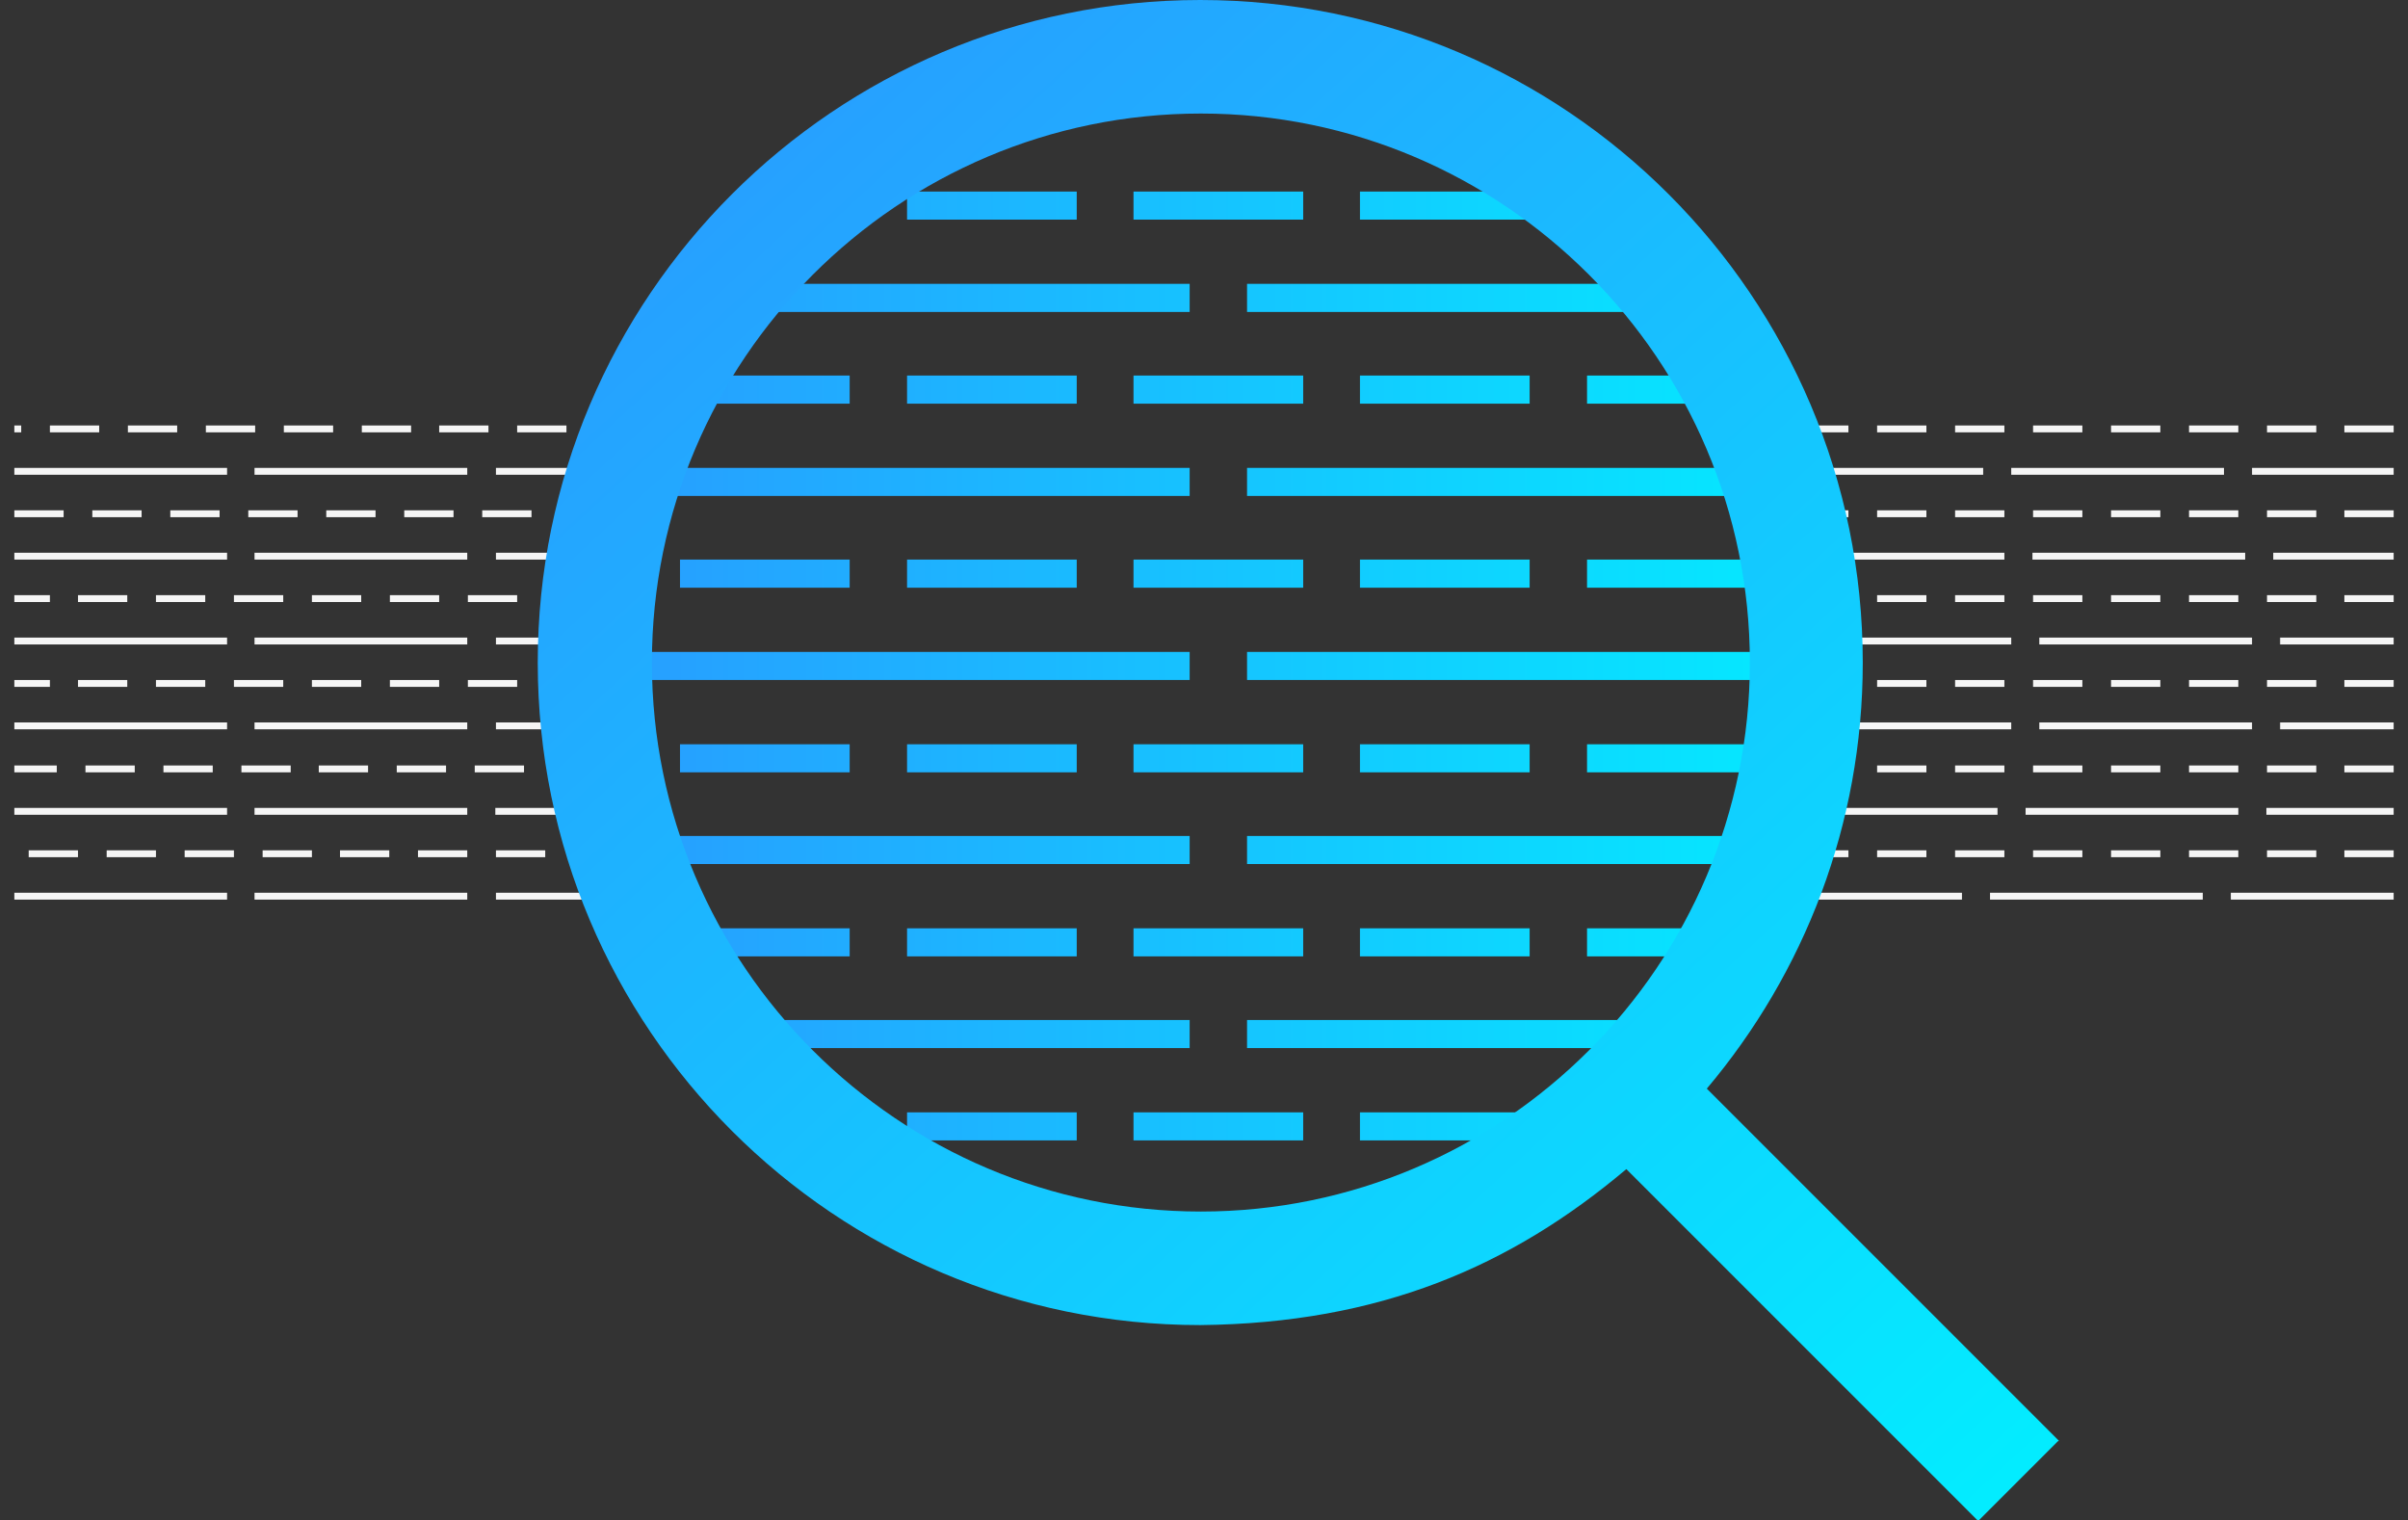 <?xml version="1.0" encoding="UTF-8"?>
<svg id="Group_6252" xmlns="http://www.w3.org/2000/svg" xmlns:xlink="http://www.w3.org/1999/xlink" version="1.1" viewBox="0 0 386 243.7">
  <rect x="0" y="0" width="386" height="243.7" fill="#333333" stroke="none"/>
  <!-- Generator: Adobe Illustrator 29.8.1, SVG Export Plug-In . SVG Version: 2.1.1 Build 2)  -->
  <defs>
    <style>
      .st0 {
        fill: none;
      }

      .st1 {
        fill: url(#linear-gradient2);
      }

      .st2 {
        fill: url(#linear-gradient1);
      }

      .st3 {
        fill: url(#linear-gradient9);
      }

      .st4 {
        fill: url(#linear-gradient3);
      }

      .st5 {
        fill: url(#linear-gradient6);
      }

      .st6 {
        fill: url(#linear-gradient8);
      }

      .st7 {
        fill: url(#linear-gradient7);
      }

      .st8 {
        fill: url(#linear-gradient5);
      }

      .st9 {
        fill: url(#linear-gradient4);
      }

      .st10 {
        fill: url(#linear-gradient11);
      }

      .st11 {
        fill: url(#linear-gradient10);
      }

      .st12 {
        fill: url(#linear-gradient);
      }

      .st13 {
        fill: #f5f5f5;
      }

      .st14 {
        clip-path: url(#clippath);
      }
    </style>
    <clipPath id="clippath">
      <path class="st0" d="M95.4,106.2c0,53.6,43.5,97.1,97.1,97.1s97.1-43.5,97.1-97.1S246.1,9.1,192.5,9.1s-97.1,43.5-97.1,97.1h0Z"/>
    </clipPath>
    <linearGradient id="linear-gradient" x1="295.8" y1="213" x2="107.9" y2="213" gradientTransform="translate(0 246) scale(1 -1)" gradientUnits="userSpaceOnUse">
      <stop offset="0" stop-color="#03ecff"/>
      <stop offset="1" stop-color="#26a1ff"/>
    </linearGradient>
    <linearGradient id="linear-gradient1" x1="295.8" y1="198.2" x2="107.9" y2="198.2" gradientTransform="translate(0 246) scale(1 -1)" gradientUnits="userSpaceOnUse">
      <stop offset="0" stop-color="#03ecff"/>
      <stop offset="1" stop-color="#26a1ff"/>
    </linearGradient>
    <linearGradient id="linear-gradient2" x1="295.8" y1="183.6" x2="107.9" y2="183.6" gradientTransform="translate(0 246) scale(1 -1)" gradientUnits="userSpaceOnUse">
      <stop offset="0" stop-color="#03ecff"/>
      <stop offset="1" stop-color="#26a1ff"/>
    </linearGradient>
    <linearGradient id="linear-gradient3" x1="295.8" y1="168.7" x2="107.9" y2="168.7" gradientTransform="translate(0 246) scale(1 -1)" gradientUnits="userSpaceOnUse">
      <stop offset="0" stop-color="#03ecff"/>
      <stop offset="1" stop-color="#26a1ff"/>
    </linearGradient>
    <linearGradient id="linear-gradient4" x1="295.8" y1="154.1" x2="107.9" y2="154.1" gradientTransform="translate(0 246) scale(1 -1)" gradientUnits="userSpaceOnUse">
      <stop offset="0" stop-color="#03ecff"/>
      <stop offset="1" stop-color="#26a1ff"/>
    </linearGradient>
    <linearGradient id="linear-gradient5" x1="295.8" y1="139.2" x2="107.9" y2="139.2" gradientTransform="translate(0 246) scale(1 -1)" gradientUnits="userSpaceOnUse">
      <stop offset="0" stop-color="#03ecff"/>
      <stop offset="1" stop-color="#26a1ff"/>
    </linearGradient>
    <linearGradient id="linear-gradient6" x1="295.8" y1="124.4" x2="107.9" y2="124.4" gradientTransform="translate(0 246) scale(1 -1)" gradientUnits="userSpaceOnUse">
      <stop offset="0" stop-color="#03ecff"/>
      <stop offset="1" stop-color="#26a1ff"/>
    </linearGradient>
    <linearGradient id="linear-gradient7" x1="295.8" y1="109.7" x2="107.9" y2="109.7" gradientTransform="translate(0 246) scale(1 -1)" gradientUnits="userSpaceOnUse">
      <stop offset="0" stop-color="#03ecff"/>
      <stop offset="1" stop-color="#26a1ff"/>
    </linearGradient>
    <linearGradient id="linear-gradient8" x1="295.8" y1="94.9" x2="107.9" y2="94.9" gradientTransform="translate(0 246) scale(1 -1)" gradientUnits="userSpaceOnUse">
      <stop offset="0" stop-color="#03ecff"/>
      <stop offset="1" stop-color="#26a1ff"/>
    </linearGradient>
    <linearGradient id="linear-gradient9" x1="295.8" y1="80.2" x2="107.9" y2="80.2" gradientTransform="translate(0 246) scale(1 -1)" gradientUnits="userSpaceOnUse">
      <stop offset="0" stop-color="#03ecff"/>
      <stop offset="1" stop-color="#26a1ff"/>
    </linearGradient>
    <linearGradient id="linear-gradient10" x1="295.8" y1="65.4" x2="107.9" y2="65.4" gradientTransform="translate(0 246) scale(1 -1)" gradientUnits="userSpaceOnUse">
      <stop offset="0" stop-color="#03ecff"/>
      <stop offset="1" stop-color="#26a1ff"/>
    </linearGradient>
    <linearGradient id="linear-gradient11" x1="317" y1="4.5" x2="120.9" y2="217.3" gradientTransform="translate(0 246) scale(1 -1)" gradientUnits="userSpaceOnUse">
      <stop offset="0" stop-color="#03ecff"/>
      <stop offset="1" stop-color="#26a1ff"/>
    </linearGradient>
  </defs>
  <rect class="st0" width="386" height="243.7"/>
  <g class="st14">
    <g>
      <path class="st12" d="M386,35.2h-22.7v-4.5h22.7v4.5ZM354.2,35.2h-27.2v-4.5h27.2v4.5ZM317.9,35.2h-27.2v-4.5h27.2v4.5ZM281.6,35.2h-27.2v-4.5h27.2v4.5ZM245.2,35.2h-27.2v-4.5h27.2v4.5ZM208.9,35.2h-27.2v-4.5h27.2v4.5ZM172.6,35.2h-27.2v-4.5h27.2v4.5ZM136.2,35.2h-27.2v-4.5h27.2v4.5ZM99.9,35.2h-27.2v-4.5h27.2s0,4.5,0,4.5ZM63.6,35.2h-27.2v-4.5h27.2v4.5ZM27.2,35.2H0v-4.5h27.2v4.5Z"/>
      <path class="st2" d="M386,50h-86.3v-4.5h86.3v4.5ZM290.7,50h-90.8v-4.5h90.8v4.5ZM190.7,50h-90.8v-4.5h90.8v4.5ZM90.8,50H0v-4.5h90.8v4.5Z"/>
      <path class="st1" d="M386,64.7h-22.7v-4.5h22.7v4.5ZM354.2,64.7h-27.2v-4.5h27.2v4.5ZM317.9,64.7h-27.2v-4.5h27.2v4.5ZM281.6,64.7h-27.2v-4.5h27.2v4.5ZM245.2,64.7h-27.2v-4.5h27.2v4.5ZM208.9,64.7h-27.2v-4.5h27.2v4.5ZM172.6,64.7h-27.2v-4.5h27.2v4.5ZM136.2,64.7h-27.2v-4.5h27.2v4.5ZM99.9,64.7h-27.2v-4.5h27.2s0,4.5,0,4.5ZM63.6,64.7h-27.2v-4.5h27.2v4.5ZM27.2,64.7H0v-4.5h27.2v4.5Z"/>
      <path class="st4" d="M386,79.5h-86.3v-4.5h86.3v4.5ZM290.7,79.5h-90.8v-4.5h90.8v4.5ZM190.7,79.5h-90.8v-4.5h90.8v4.5ZM90.8,79.5H0v-4.5h90.8v4.5Z"/>
      <path class="st9" d="M386,94.2h-22.7v-4.5h22.7v4.5ZM354.2,94.2h-27.2v-4.5h27.2v4.5ZM317.9,94.2h-27.2v-4.5h27.2v4.5ZM281.6,94.2h-27.2v-4.5h27.2v4.5ZM245.2,94.2h-27.2v-4.5h27.2v4.5ZM208.9,94.2h-27.2v-4.5h27.2v4.5ZM172.6,94.2h-27.2v-4.5h27.2v4.5ZM136.2,94.2h-27.2v-4.5h27.2v4.5ZM99.9,94.2h-27.2v-4.5h27.2s0,4.5,0,4.5ZM63.6,94.2h-27.2v-4.5h27.2v4.5ZM27.2,94.2H0v-4.5h27.2v4.5Z"/>
      <path class="st8" d="M386,109h-86.3v-4.5h86.3v4.5ZM290.7,109h-90.8v-4.5h90.8v4.5ZM190.7,109h-90.8v-4.5h90.8v4.5ZM90.8,109H0v-4.5h90.8v4.5Z"/>
      <path class="st5" d="M386,123.8h-22.7v-4.5h22.7v4.5ZM354.2,123.8h-27.2v-4.5h27.2v4.5ZM317.9,123.8h-27.2v-4.5h27.2v4.5ZM281.6,123.8h-27.2v-4.5h27.2v4.5ZM245.2,123.8h-27.2v-4.5h27.2v4.5ZM208.9,123.8h-27.2v-4.5h27.2v4.5ZM172.6,123.8h-27.2v-4.5h27.2v4.5ZM136.2,123.8h-27.2v-4.5h27.2v4.5ZM99.9,123.8h-27.2v-4.5h27.2s0,4.5,0,4.5ZM63.6,123.8h-27.2v-4.5h27.2v4.5ZM27.2,123.8H0v-4.5h27.2v4.5Z"/>
      <path class="st7" d="M386,138.5h-86.3v-4.5h86.3v4.5ZM290.7,138.5h-90.8v-4.5h90.8v4.5ZM190.7,138.5h-90.8v-4.5h90.8v4.5ZM90.8,138.5H0v-4.5h90.8v4.5Z"/>
      <path class="st6" d="M386,153.3h-22.7v-4.5h22.7v4.5ZM354.2,153.3h-27.2v-4.5h27.2v4.5ZM317.9,153.3h-27.2v-4.5h27.2v4.5ZM281.6,153.3h-27.2v-4.5h27.2v4.5ZM245.2,153.3h-27.2v-4.5h27.2v4.5ZM208.9,153.3h-27.2v-4.5h27.2v4.5ZM172.6,153.3h-27.2v-4.5h27.2v4.5ZM136.2,153.3h-27.2v-4.5h27.2v4.5ZM99.9,153.3h-27.2v-4.5h27.2s0,4.5,0,4.5ZM63.6,153.3h-27.2v-4.5h27.2v4.5ZM27.2,153.3H0v-4.5h27.2v4.5Z"/>
      <path class="st3" d="M386,168h-86.3v-4.5h86.3v4.5ZM290.7,168h-90.8v-4.5h90.8v4.5ZM190.7,168h-90.8v-4.5h90.8v4.5ZM90.8,168H0v-4.5h90.8v4.5Z"/>
      <path class="st11" d="M386,182.8h-22.7v-4.5h22.7v4.5ZM354.2,182.8h-27.2v-4.5h27.2v4.5ZM317.9,182.8h-27.2v-4.5h27.2v4.5ZM281.6,182.8h-27.2v-4.5h27.2v4.5ZM245.2,182.8h-27.2v-4.5h27.2v4.5ZM208.9,182.8h-27.2v-4.5h27.2v4.5ZM172.6,182.8h-27.2v-4.5h27.2v4.5ZM136.2,182.8h-27.2v-4.5h27.2v4.5ZM99.9,182.8h-27.2v-4.5h27.2s0,4.5,0,4.5ZM63.6,182.8h-27.2v-4.5h27.2v4.5ZM27.2,182.8H0v-4.5h27.2v4.5Z"/>
    </g>
  </g>
  <g>
    <g id="Group_6177">
      <g id="Line_1027">
        <path class="st13" d="M103.3,69.3h-7.9v-1.1h7.9v1.1ZM90.8,69.3h-7.9v-1.1h7.9v1.1ZM78.3,69.3h-7.9v-1.1h7.9v1.1ZM65.9,69.3h-7.9v-1.1h7.9v1.1ZM53.4,69.3h-7.9v-1.1h7.9v1.1ZM40.9,69.3h-7.9v-1.1h7.9v1.1ZM28.4,69.3h-7.9v-1.1h7.9v1.1ZM15.9,69.3h-7.9v-1.1h7.9v1.1ZM3.4,69.3h-1.1v-1.1h1.1v1.1Z"/>
      </g>
    </g>
    <g id="Group_6180">
      <g id="Line_1028">
        <path class="st13" d="M383.7,69.3h-7.9v-1.1h7.9v1.1ZM371.3,69.3h-7.9v-1.1h7.9v1.1ZM358.8,69.3h-7.9v-1.1h7.9v1.1ZM346.3,69.3h-7.9v-1.1h7.9v1.1ZM333.8,69.3h-7.9v-1.1h7.9v1.1ZM321.3,69.3h-7.9v-1.1h7.9v1.1ZM308.8,69.3h-7.9v-1.1h7.9v1.1ZM296.3,69.3h-7.9v-1.1h7.9v1.1ZM283.8,69.3h-3.4v-1.1h3.4v1.1Z"/>
      </g>
    </g>
    <g id="Group_6183">
      <g id="Line_1029">
        <path class="st13" d="M99.9,76.1h-20.4v-1.1h20.4v1.1ZM74.9,76.1h-34.1v-1.1h34.1v1.1ZM36.3,76.1H2.3v-1.1h34.1v1.1h0Z"/>
      </g>
    </g>
    <g id="Group_6186">
      <g id="Line_1030">
        <path class="st13" d="M383.7,76.1h-22.7v-1.1h22.7v1.1ZM356.5,76.1h-34.1v-1.1h34.1v1.1ZM317.9,76.1h-34.1v-1.1h34.1v1.1Z"/>
      </g>
    </g>
    <g id="Group_6189">
      <g id="Line_1031">
        <path class="st13" d="M383.7,82.9h-7.9v-1.1h7.9v1.1ZM371.3,82.9h-7.9v-1.1h7.9v1.1ZM358.8,82.9h-7.9v-1.1h7.9v1.1ZM346.3,82.9h-7.9v-1.1h7.9v1.1ZM333.8,82.9h-7.9v-1.1h7.9v1.1ZM321.3,82.9h-7.9v-1.1h7.9v1.1ZM308.8,82.9h-7.9v-1.1h7.9v1.1ZM296.3,82.9h-7.9v-1.1h7.9v1.1Z"/>
      </g>
    </g>
    <g id="Group_6192">
      <g id="Line_1032">
        <path class="st13" d="M97.6,82.9h-7.9v-1.1h7.9v1.1ZM85.2,82.9h-7.9v-1.1h7.9v1.1ZM72.7,82.9h-7.9v-1.1h7.9v1.1ZM60.2,82.9h-7.9v-1.1h7.9v1.1ZM47.7,82.9h-7.9v-1.1h7.9v1.1ZM35.2,82.9h-7.9v-1.1h7.9v1.1ZM22.7,82.9h-7.9v-1.1h7.9v1.1ZM10.2,82.9H2.3v-1.1h7.9v1.1Z"/>
      </g>
    </g>
    <g id="Group_6195">
      <g id="Line_1033">
        <path class="st13" d="M96.5,89.7h-17v-1.1h17v1.1ZM74.9,89.7h-34.1v-1.1h34.1v1.1ZM36.3,89.7H2.3v-1.1h34.1v1.1h0Z"/>
      </g>
    </g>
    <g id="Group_6198">
      <g id="Line_1034">
        <path class="st13" d="M383.7,89.7h-19.3v-1.1h19.3v1.1ZM359.9,89.7h-34.1v-1.1h34.1v1.1ZM321.3,89.7h-34.1v-1.1h34.1v1.1Z"/>
      </g>
    </g>
    <g id="Group_6201">
      <g id="Line_1035">
        <path class="st13" d="M383.7,96.5h-7.9v-1.1h7.9v1.1ZM371.3,96.5h-7.9v-1.1h7.9v1.1ZM358.8,96.5h-7.9v-1.1h7.9v1.1ZM346.3,96.5h-7.9v-1.1h7.9v1.1ZM333.8,96.5h-7.9v-1.1h7.9v1.1ZM321.3,96.5h-7.9v-1.1h7.9v1.1ZM308.8,96.5h-7.9v-1.1h7.9v1.1ZM296.3,96.5h-7.9v-1.1h7.9v1.1Z"/>
      </g>
    </g>
    <g id="Group_6204">
      <g id="Line_1036">
        <path class="st13" d="M95.4,96.5h-7.9v-1.1h7.9v1.1ZM82.9,96.5h-7.9v-1.1h7.9v1.1ZM70.4,96.5h-7.9v-1.1h7.9v1.1ZM57.9,96.5h-7.9v-1.1h7.9v1.1ZM45.4,96.5h-7.9v-1.1h7.9v1.1ZM32.9,96.5h-7.9v-1.1h7.9v1.1ZM20.4,96.5h-7.9v-1.1h7.9v1.1ZM8,96.5H2.3v-1.1h5.7v1.1Z"/>
      </g>
    </g>
    <g id="Group_6207">
      <g id="Line_1037">
        <path class="st13" d="M95.4,103.3h-15.9v-1.1h15.9v1.1ZM74.9,103.3h-34.1v-1.1h34.1v1.1ZM36.3,103.3H2.3v-1.1h34.1v1.1h0Z"/>
      </g>
    </g>
    <g id="Group_6210">
      <g id="Line_1038">
        <path class="st13" d="M383.7,103.3h-18.2v-1.1h18.2v1.1ZM361,103.3h-34.1v-1.1h34.1v1.1ZM322.4,103.3h-34.1v-1.1h34.1v1.1Z"/>
      </g>
    </g>
    <g id="Group_6213">
      <g id="Line_1039">
        <path class="st13" d="M383.7,110.1h-7.9v-1.1h7.9v1.1ZM371.3,110.1h-7.9v-1.1h7.9v1.1ZM358.8,110.1h-7.9v-1.1h7.9v1.1ZM346.3,110.1h-7.9v-1.1h7.9v1.1ZM333.8,110.1h-7.9v-1.1h7.9v1.1ZM321.3,110.1h-7.9v-1.1h7.9v1.1ZM308.8,110.1h-7.9v-1.1h7.9v1.1ZM296.3,110.1h-7.9v-1.1h7.9v1.1Z"/>
      </g>
    </g>
    <g id="Group_6216">
      <g id="Line_1040">
        <path class="st13" d="M95.4,110.1h-7.9v-1.1h7.9v1.1ZM82.9,110.1h-7.9v-1.1h7.9v1.1ZM70.4,110.1h-7.9v-1.1h7.9v1.1ZM57.9,110.1h-7.9v-1.1h7.9v1.1ZM45.4,110.1h-7.9v-1.1h7.9v1.1ZM32.9,110.1h-7.9v-1.1h7.9v1.1ZM20.4,110.1h-7.9v-1.1h7.9v1.1ZM8,110.1H2.3v-1.1h5.7v1.1Z"/>
      </g>
    </g>
    <g id="Group_6219">
      <g id="Line_1041">
        <path class="st13" d="M95.4,116.9h-15.9v-1.1h15.9v1.1ZM74.9,116.9h-34.1v-1.1h34.1v1.1ZM36.3,116.9H2.3v-1.1h34.1v1.1h0Z"/>
      </g>
    </g>
    <g id="Group_6222">
      <g id="Line_1042">
        <path class="st13" d="M383.7,116.9h-18.2v-1.1h18.2v1.1ZM361,116.9h-34.1v-1.1h34.1v1.1ZM322.4,116.9h-34.1v-1.1h34.1v1.1Z"/>
      </g>
    </g>
    <g id="Group_6225">
      <g id="Line_1043">
        <path class="st13" d="M96.5,123.8h-7.9v-1.1h7.9v1.1ZM84,123.8h-7.9v-1.1h7.9v1.1ZM71.5,123.8h-7.9v-1.1h7.9v1.1ZM59,123.8h-7.9v-1.1h7.9v1.1ZM46.6,123.8h-7.9v-1.1h7.9v1.1ZM34.1,123.8h-7.9v-1.1h7.9v1.1ZM21.6,123.8h-7.9v-1.1h7.9v1.1ZM9.1,123.8H2.3v-1.1h6.8v1.1Z"/>
      </g>
    </g>
    <g id="Group_6228">
      <g id="Line_1044">
        <path class="st13" d="M383.7,123.8h-7.9v-1.1h7.9v1.1ZM371.3,123.8h-7.9v-1.1h7.9v1.1ZM358.8,123.8h-7.9v-1.1h7.9v1.1ZM346.3,123.8h-7.9v-1.1h7.9v1.1ZM333.8,123.8h-7.9v-1.1h7.9v1.1ZM321.3,123.8h-7.9v-1.1h7.9v1.1ZM308.8,123.8h-7.9v-1.1h7.9v1.1ZM296.3,123.8h-7.9v-1.1h7.9v1.1Z"/>
      </g>
    </g>
    <g id="Group_6231">
      <g id="Line_1045">
        <path class="st13" d="M97.6,130.6h-18.2v-1.1h18.2s0,1.1,0,1.1ZM74.9,130.6h-34.1v-1.1h34.1v1.1ZM36.3,130.6H2.3v-1.1h34.1v1.1h0Z"/>
      </g>
    </g>
    <g id="Group_6234">
      <g id="Line_1046">
        <path class="st13" d="M383.7,130.6h-20.4v-1.1h20.4v1.1ZM358.8,130.6h-34.1v-1.1h34.1v1.1ZM320.2,130.6h-34.1v-1.1h34.1v1.1Z"/>
      </g>
    </g>
    <g id="Group_6237">
      <g id="Line_1047">
        <path class="st13" d="M383.7,137.4h-7.9v-1.1h7.9v1.1ZM371.3,137.4h-7.9v-1.1h7.9v1.1ZM358.8,137.4h-7.9v-1.1h7.9v1.1ZM346.3,137.4h-7.9v-1.1h7.9v1.1ZM333.8,137.4h-7.9v-1.1h7.9v1.1ZM321.3,137.4h-7.9v-1.1h7.9v1.1ZM308.8,137.4h-7.9v-1.1h7.9v1.1ZM296.3,137.4h-7.9v-1.1h7.9v1.1ZM283.8,137.4h0v-1.1,1.1Z"/>
      </g>
    </g>
    <g id="Group_6240">
      <g id="Line_1048">
        <path class="st13" d="M99.9,137.4h-7.9v-1.1h7.9v1.1ZM87.4,137.4h-7.9v-1.1h7.9v1.1ZM74.9,137.4h-7.9v-1.1h7.9v1.1ZM62.4,137.4h-7.9v-1.1h7.9v1.1ZM50,137.4h-7.9v-1.1h7.9v1.1ZM37.5,137.4h-7.9v-1.1h7.9v1.1ZM25,137.4h-7.9v-1.1h7.9v1.1ZM12.5,137.4h-7.9v-1.1h7.9v1.1Z"/>
      </g>
    </g>
    <g id="Line_1049">
      <path class="st13" d="M383.7,144.2h-26.1v-1.1h26.1v1.1ZM353.1,144.2h-34.1v-1.1h34.1v1.1ZM314.5,144.2h-34.1v-1.1h34.1v1.1Z"/>
    </g>
    <g id="Group_6246">
      <g id="Line_1050">
        <path class="st13" d="M103.3,144.2h-23.8v-1.1h23.8v1.1ZM74.9,144.2h-34.1v-1.1h34.1v1.1ZM36.3,144.2H2.3v-1.1h34.1v1.1h0Z"/>
      </g>
    </g>
    <path class="st10" d="M330,230.9l-56.4-56.4c15.6-18.5,25-42.3,25-68.3C298.6,47.6,251,0,192.4,0s-106.2,47.6-106.2,106.2,47.6,106.2,106.2,106.2c28.8-.3,49.8-9.4,68.3-25l56.4,56.4,12.8-12.8h.1ZM104.5,106.2c0-48.5,39.5-88,88-88s88,39.5,88,88-39.5,88-88,88-88-39.5-88-88Z"/>
  </g>
</svg>
